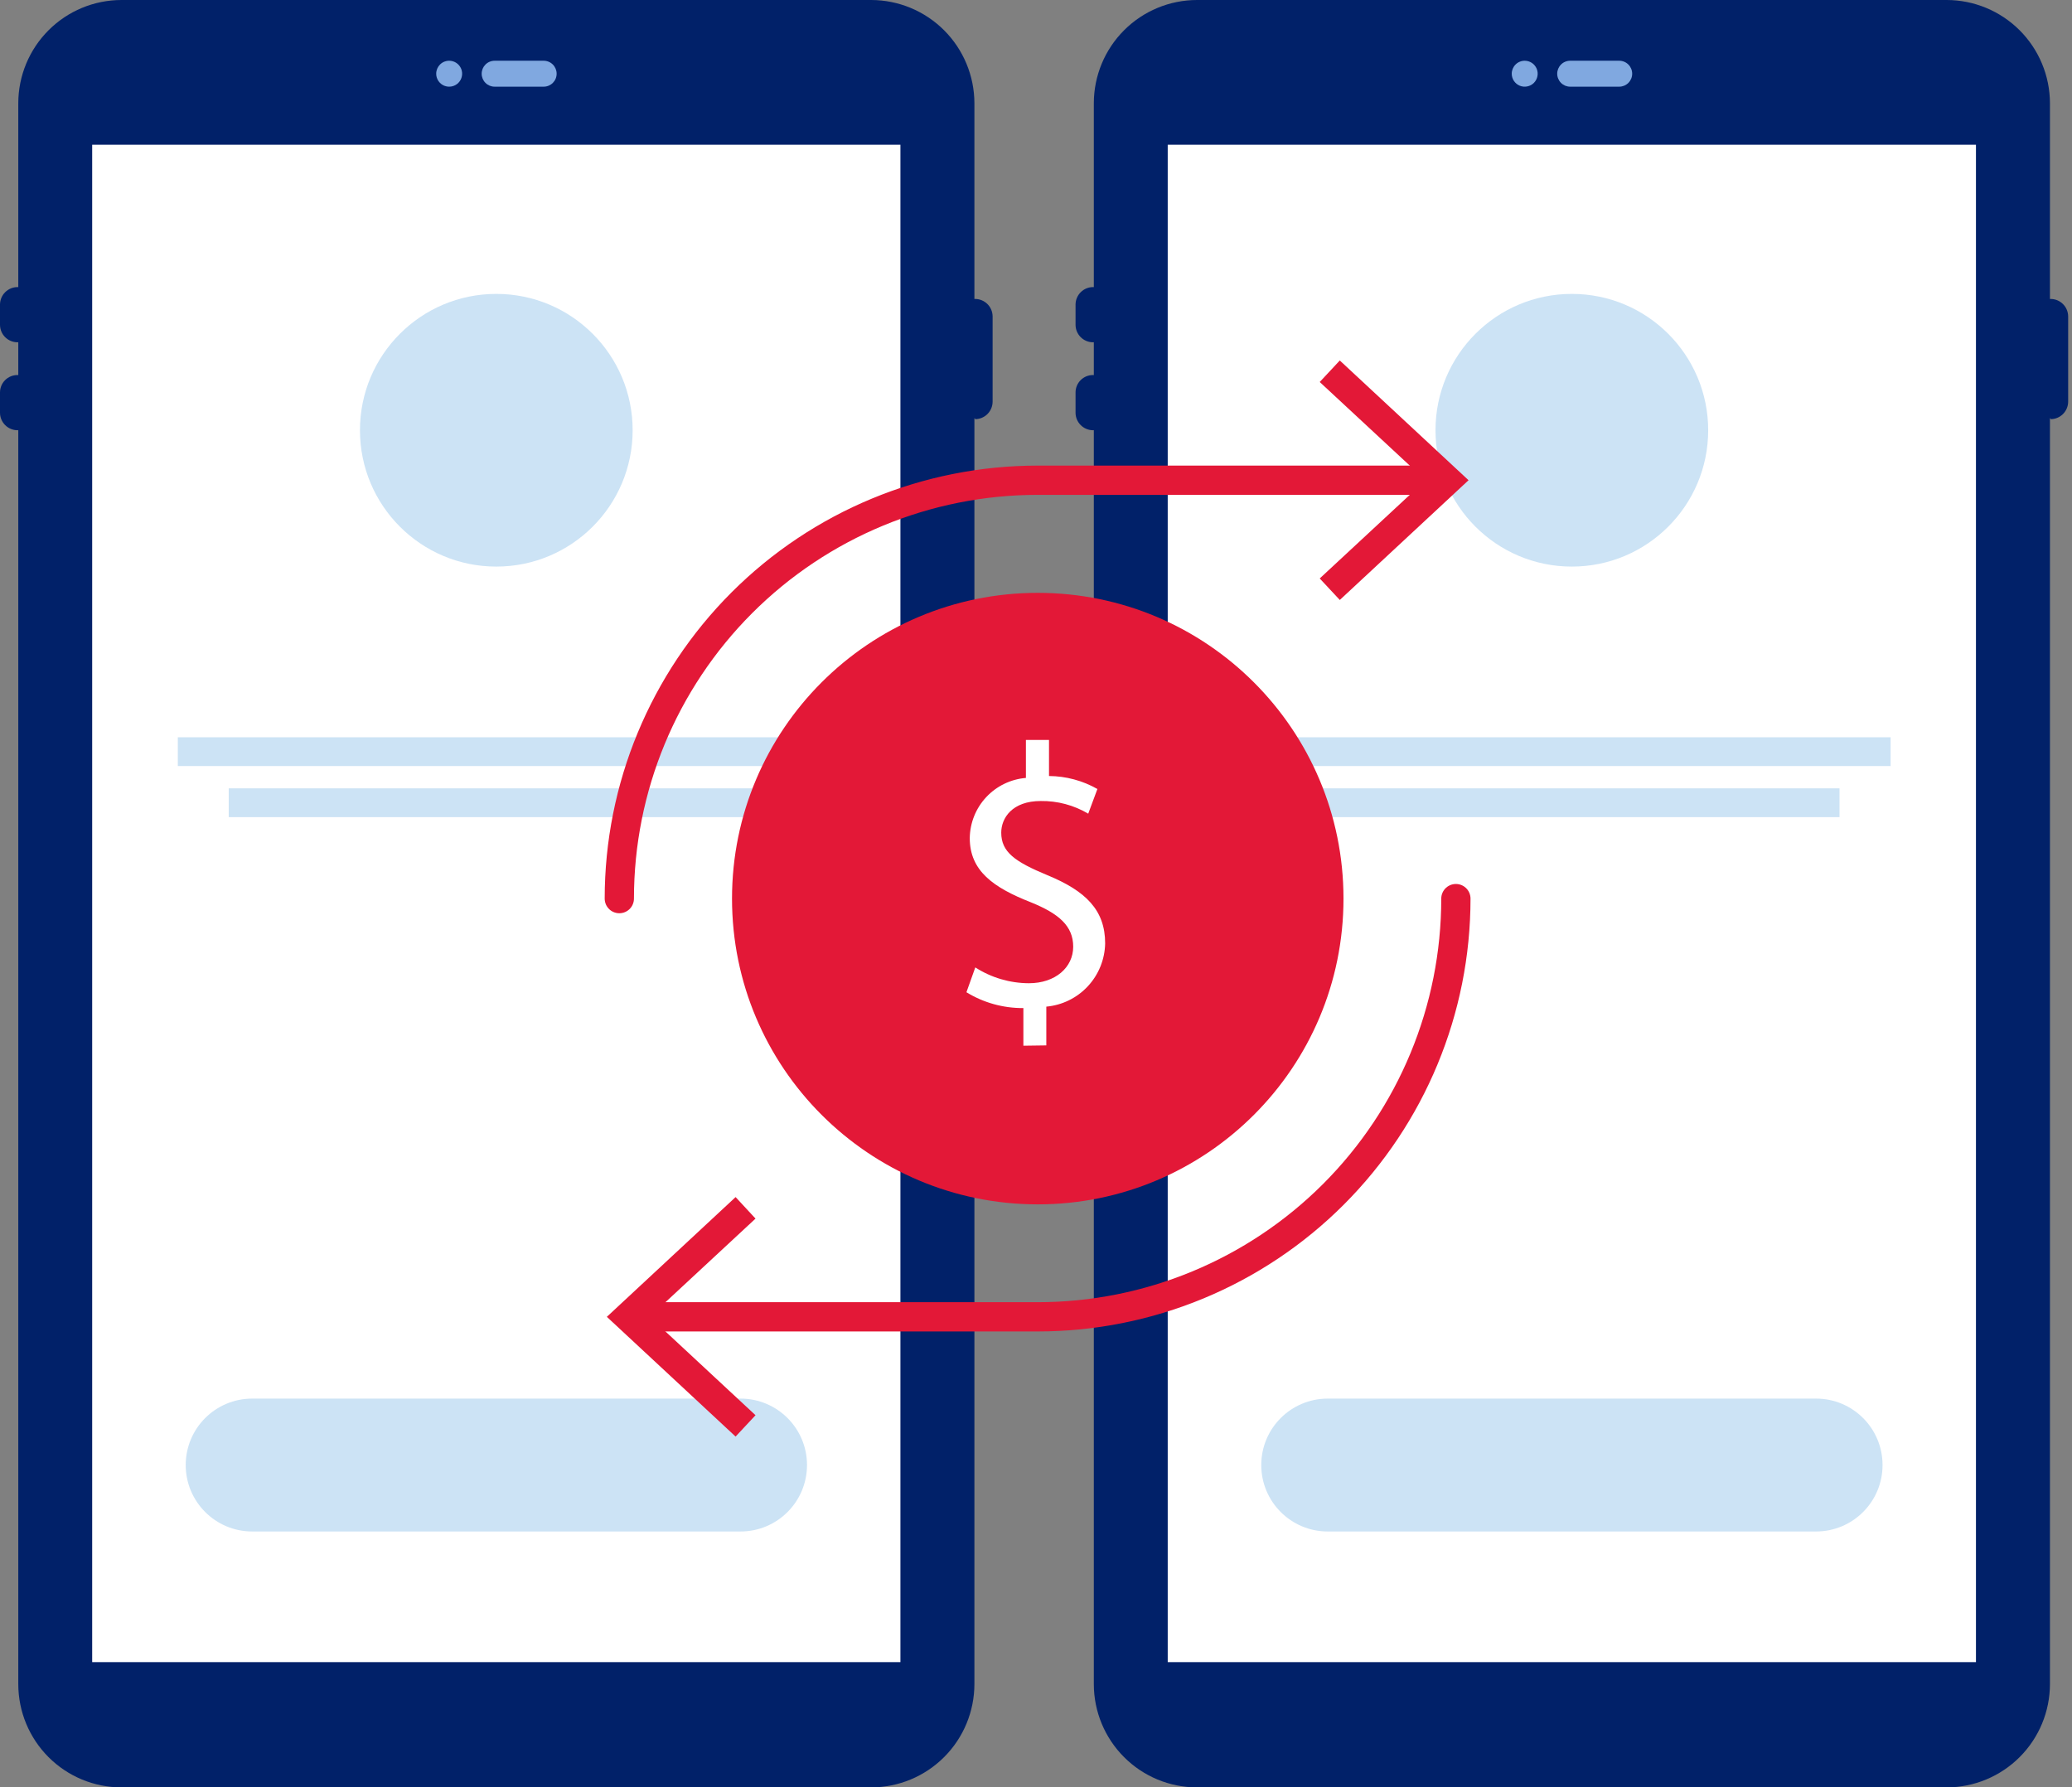 <svg width="131" height="113" viewBox="0 0 131 113" fill="none" xmlns="http://www.w3.org/2000/svg">
<rect x="0" y="0" width="131" height="113" fill="#808080" stroke="none"/>
<path d="M69.1 21.64C68.809 21.637 68.531 21.521 68.325 21.315C68.119 21.109 68.003 20.831 68 20.54V19.25C68.003 18.959 68.119 18.681 68.325 18.475C68.531 18.269 68.809 18.152 69.1 18.15C69.393 18.15 69.674 18.265 69.881 18.471C70.089 18.677 70.207 18.957 70.21 19.25V20.54C70.207 20.833 70.089 21.112 69.881 21.318C69.674 21.524 69.393 21.64 69.1 21.64Z" fill="#012169"/>
<path d="M69.1 27.2C68.807 27.197 68.528 27.079 68.322 26.871C68.116 26.663 68 26.383 68 26.09V24.81C68 24.518 68.116 24.238 68.322 24.032C68.528 23.826 68.808 23.71 69.1 23.71C69.393 23.71 69.674 23.826 69.881 24.032C70.089 24.238 70.207 24.517 70.21 24.81V26.09C70.21 26.384 70.093 26.667 69.885 26.875C69.677 27.083 69.394 27.2 69.1 27.2Z" fill="#012169"/>
<path d="M129.647 26.45C129.356 26.447 129.078 26.331 128.872 26.125C128.666 25.919 128.549 25.641 128.547 25.35V20C128.547 19.708 128.663 19.428 128.869 19.222C129.075 19.016 129.355 18.9 129.647 18.9C129.94 18.9 130.22 19.015 130.428 19.221C130.636 19.427 130.754 19.707 130.757 20V25.4C130.754 25.693 130.636 25.972 130.428 26.178C130.22 26.384 129.94 26.5 129.647 26.5V26.45Z" fill="#012169"/>
<path d="M129.606 6.52V106.46C129.606 108.191 128.92 109.852 127.698 111.077C126.476 112.303 124.817 112.995 123.086 113H75.676C73.948 112.997 72.291 112.31 71.069 111.087C69.847 109.865 69.159 108.208 69.156 106.48V6.52C69.159 4.792 69.847 3.135 71.069 1.913C72.291 0.69 73.948 0.003 75.676 0L123.086 0C124.814 0.005 126.469 0.694 127.691 1.915C128.912 3.137 129.601 4.792 129.606 6.52Z" fill="#012169"/>
<path d="M124.928 9.15H73.828V105.08H124.928V9.15Z" fill="white"/>
<path d="M103.193 4.66C103.193 4.768 103.172 4.874 103.131 4.974C103.089 5.073 103.029 5.164 102.953 5.24C102.877 5.316 102.786 5.376 102.687 5.418C102.587 5.459 102.481 5.48 102.373 5.48H99.273C99.165 5.48 99.059 5.459 98.959 5.418C98.86 5.376 98.769 5.316 98.693 5.24C98.617 5.164 98.557 5.073 98.516 4.974C98.474 4.874 98.453 4.768 98.453 4.66C98.453 4.443 98.54 4.234 98.693 4.08C98.847 3.926 99.056 3.84 99.273 3.84H102.373C102.591 3.84 102.799 3.926 102.953 4.08C103.107 4.234 103.193 4.443 103.193 4.66Z" fill="#80A8E0"/>
<path d="M96.398 3.84C96.56 3.84 96.719 3.888 96.854 3.978C96.989 4.068 97.094 4.196 97.156 4.346C97.218 4.496 97.234 4.661 97.202 4.82C97.171 4.979 97.093 5.125 96.978 5.24C96.863 5.355 96.717 5.433 96.558 5.464C96.399 5.496 96.234 5.48 96.084 5.418C95.934 5.356 95.806 5.25 95.716 5.116C95.626 4.981 95.578 4.822 95.578 4.66C95.578 4.443 95.665 4.234 95.818 4.08C95.972 3.926 96.181 3.84 96.398 3.84Z" fill="#80A8E0"/>
<path d="M99.378 35.82C104.139 35.82 107.998 31.961 107.998 27.2C107.998 22.439 104.139 18.58 99.378 18.58C94.617 18.58 90.758 22.439 90.758 27.2C90.758 31.961 94.617 35.82 99.378 35.82Z" fill="#CCE3F5"/>
<path d="M119.532 46.61H79.242V48.43H119.532V46.61Z" fill="#CCE3F5"/>
<path d="M116.301 49.84H82.461V51.66H116.301V49.84Z" fill="#CCE3F5"/>
<path d="M114.822 88.42H83.942C81.623 88.42 79.742 90.3 79.742 92.62C79.742 94.939 81.623 96.82 83.942 96.82H114.822C117.142 96.82 119.022 94.939 119.022 92.62C119.022 90.3 117.142 88.42 114.822 88.42Z" fill="#CCE3F5"/>
<path d="M1.1 21.64C0.809 21.637 0.531 21.521 0.325 21.315C0.119 21.109 0.003 20.831 0 20.54L0 19.25C0.003 18.959 0.119 18.681 0.325 18.475C0.531 18.269 0.809 18.152 1.1 18.15C1.393 18.15 1.673 18.265 1.881 18.471C2.089 18.677 2.207 18.957 2.21 19.25V20.54C2.207 20.833 2.089 21.112 1.881 21.318C1.673 21.524 1.393 21.64 1.1 21.64Z" fill="#012169"/>
<path d="M1.1 27.2C0.807 27.197 0.528 27.079 0.322 26.871C0.116 26.663 -1.1876e-05 26.383 9.15322e-10 26.09V24.81C9.15322e-10 24.518 0.116 24.238 0.322 24.032C0.528 23.826 0.808 23.71 1.1 23.71C1.393 23.71 1.673 23.826 1.881 24.032C2.089 24.238 2.207 24.517 2.21 24.81V26.09C2.21 26.384 2.093 26.667 1.885 26.875C1.677 27.083 1.394 27.2 1.1 27.2Z" fill="#012169"/>
<path d="M61.647 26.45C61.356 26.447 61.078 26.331 60.872 26.125C60.666 25.919 60.55 25.641 60.547 25.35V20C60.547 19.708 60.663 19.428 60.869 19.222C61.075 19.016 61.355 18.9 61.647 18.9C61.94 18.9 62.22 19.015 62.428 19.221C62.636 19.427 62.754 19.707 62.757 20V25.4C62.754 25.693 62.636 25.972 62.428 26.178C62.22 26.384 61.94 26.5 61.647 26.5V26.45Z" fill="#012169"/>
<path d="M61.606 6.52V106.46C61.606 108.191 60.92 109.852 59.698 111.077C58.476 112.303 56.817 112.995 55.086 113H7.676C5.948 112.997 4.291 112.31 3.069 111.087C1.847 109.865 1.159 108.208 1.156 106.48V6.52C1.159 4.792 1.847 3.135 3.069 1.913C4.291 0.69 5.948 0.003 7.676 0L55.086 0C56.814 0.005 58.469 0.694 59.691 1.915C60.912 3.137 61.601 4.792 61.606 6.52Z" fill="#012169"/>
<path d="M56.928 9.15H5.828V105.08H56.928V9.15Z" fill="white"/>
<path d="M35.193 4.66C35.193 4.768 35.172 4.874 35.131 4.974C35.09 5.073 35.029 5.164 34.953 5.24C34.877 5.316 34.786 5.376 34.687 5.418C34.587 5.459 34.481 5.48 34.373 5.48H31.273C31.165 5.48 31.059 5.459 30.959 5.418C30.86 5.376 30.769 5.316 30.693 5.24C30.617 5.164 30.557 5.073 30.515 4.974C30.474 4.874 30.453 4.768 30.453 4.66C30.453 4.443 30.54 4.234 30.693 4.08C30.847 3.926 31.056 3.84 31.273 3.84H34.373C34.591 3.84 34.799 3.926 34.953 4.08C35.107 4.234 35.193 4.443 35.193 4.66Z" fill="#80A8E0"/>
<path d="M28.398 3.84C28.56 3.84 28.719 3.888 28.854 3.978C28.988 4.068 29.094 4.196 29.156 4.346C29.218 4.496 29.234 4.661 29.202 4.82C29.171 4.979 29.093 5.125 28.978 5.24C28.863 5.355 28.717 5.433 28.558 5.464C28.399 5.496 28.234 5.48 28.084 5.418C27.934 5.356 27.806 5.25 27.716 5.116C27.626 4.981 27.578 4.822 27.578 4.66C27.578 4.443 27.665 4.234 27.818 4.08C27.972 3.926 28.181 3.84 28.398 3.84Z" fill="#80A8E0"/>
<path d="M31.378 35.82C36.139 35.82 39.998 31.961 39.998 27.2C39.998 22.439 36.139 18.58 31.378 18.58C26.617 18.58 22.758 22.439 22.758 27.2C22.758 31.961 26.617 35.82 31.378 35.82Z" fill="#CCE3F5"/>
<path d="M51.532 46.61H11.242V48.43H51.532V46.61Z" fill="#CCE3F5"/>
<path d="M48.301 49.84H14.461V51.66H48.301V49.84Z" fill="#CCE3F5"/>
<path d="M46.822 88.42H15.942C13.623 88.42 11.742 90.3 11.742 92.62C11.742 94.939 13.623 96.82 15.942 96.82H46.822C49.142 96.82 51.022 94.939 51.022 92.62C51.022 90.3 49.142 88.42 46.822 88.42Z" fill="#CCE3F5"/>
<path d="M92.047 56.81C92.047 63.822 89.262 70.547 84.303 75.506C79.345 80.464 72.62 83.25 65.607 83.25H40.367" stroke="#E31837" stroke-width="1.85" stroke-linecap="round" stroke-linejoin="round"/>
<path d="M46.507 75.68L47.767 77.04L41.077 83.25L47.767 89.47L46.507 90.82L38.367 83.25L46.507 75.68Z" fill="#E31837"/>
<path d="M39.156 56.81C39.156 49.795 41.943 43.068 46.903 38.107C51.864 33.147 58.591 30.36 65.606 30.36H90.836" stroke="#E31837" stroke-width="1.85" stroke-linecap="round" stroke-linejoin="round"/>
<path d="M84.707 37.93L83.438 36.57L90.127 30.36L83.438 24.15L84.707 22.79L92.847 30.36L84.707 37.93Z" fill="#E31837"/>
<path d="M65.611 76.14C76.287 76.14 84.941 67.486 84.941 56.81C84.941 46.134 76.287 37.48 65.611 37.48C54.936 37.48 46.281 46.134 46.281 56.81C46.281 67.486 54.936 76.14 65.611 76.14Z" fill="#E31837"/>
<path d="M64.702 66.11V63.73C63.432 63.74 62.184 63.394 61.102 62.73L61.662 61.16C62.673 61.809 63.849 62.156 65.052 62.16C66.722 62.16 67.852 61.16 67.852 59.85C67.852 58.54 66.942 57.76 65.192 57.05C62.792 56.11 61.312 55.05 61.312 52.98C61.326 52.019 61.697 51.097 62.353 50.395C63.009 49.693 63.904 49.259 64.862 49.18V46.78H66.322V49.06C67.395 49.067 68.448 49.35 69.382 49.88L68.802 51.44C67.894 50.903 66.856 50.626 65.802 50.64C63.992 50.64 63.302 51.72 63.302 52.64C63.302 53.87 64.172 54.48 66.222 55.33C68.652 56.33 69.872 57.54 69.872 59.64C69.853 60.648 69.464 61.614 68.777 62.352C68.091 63.09 67.156 63.549 66.152 63.64V66.09L64.702 66.11Z" fill="white"/>
</svg>
